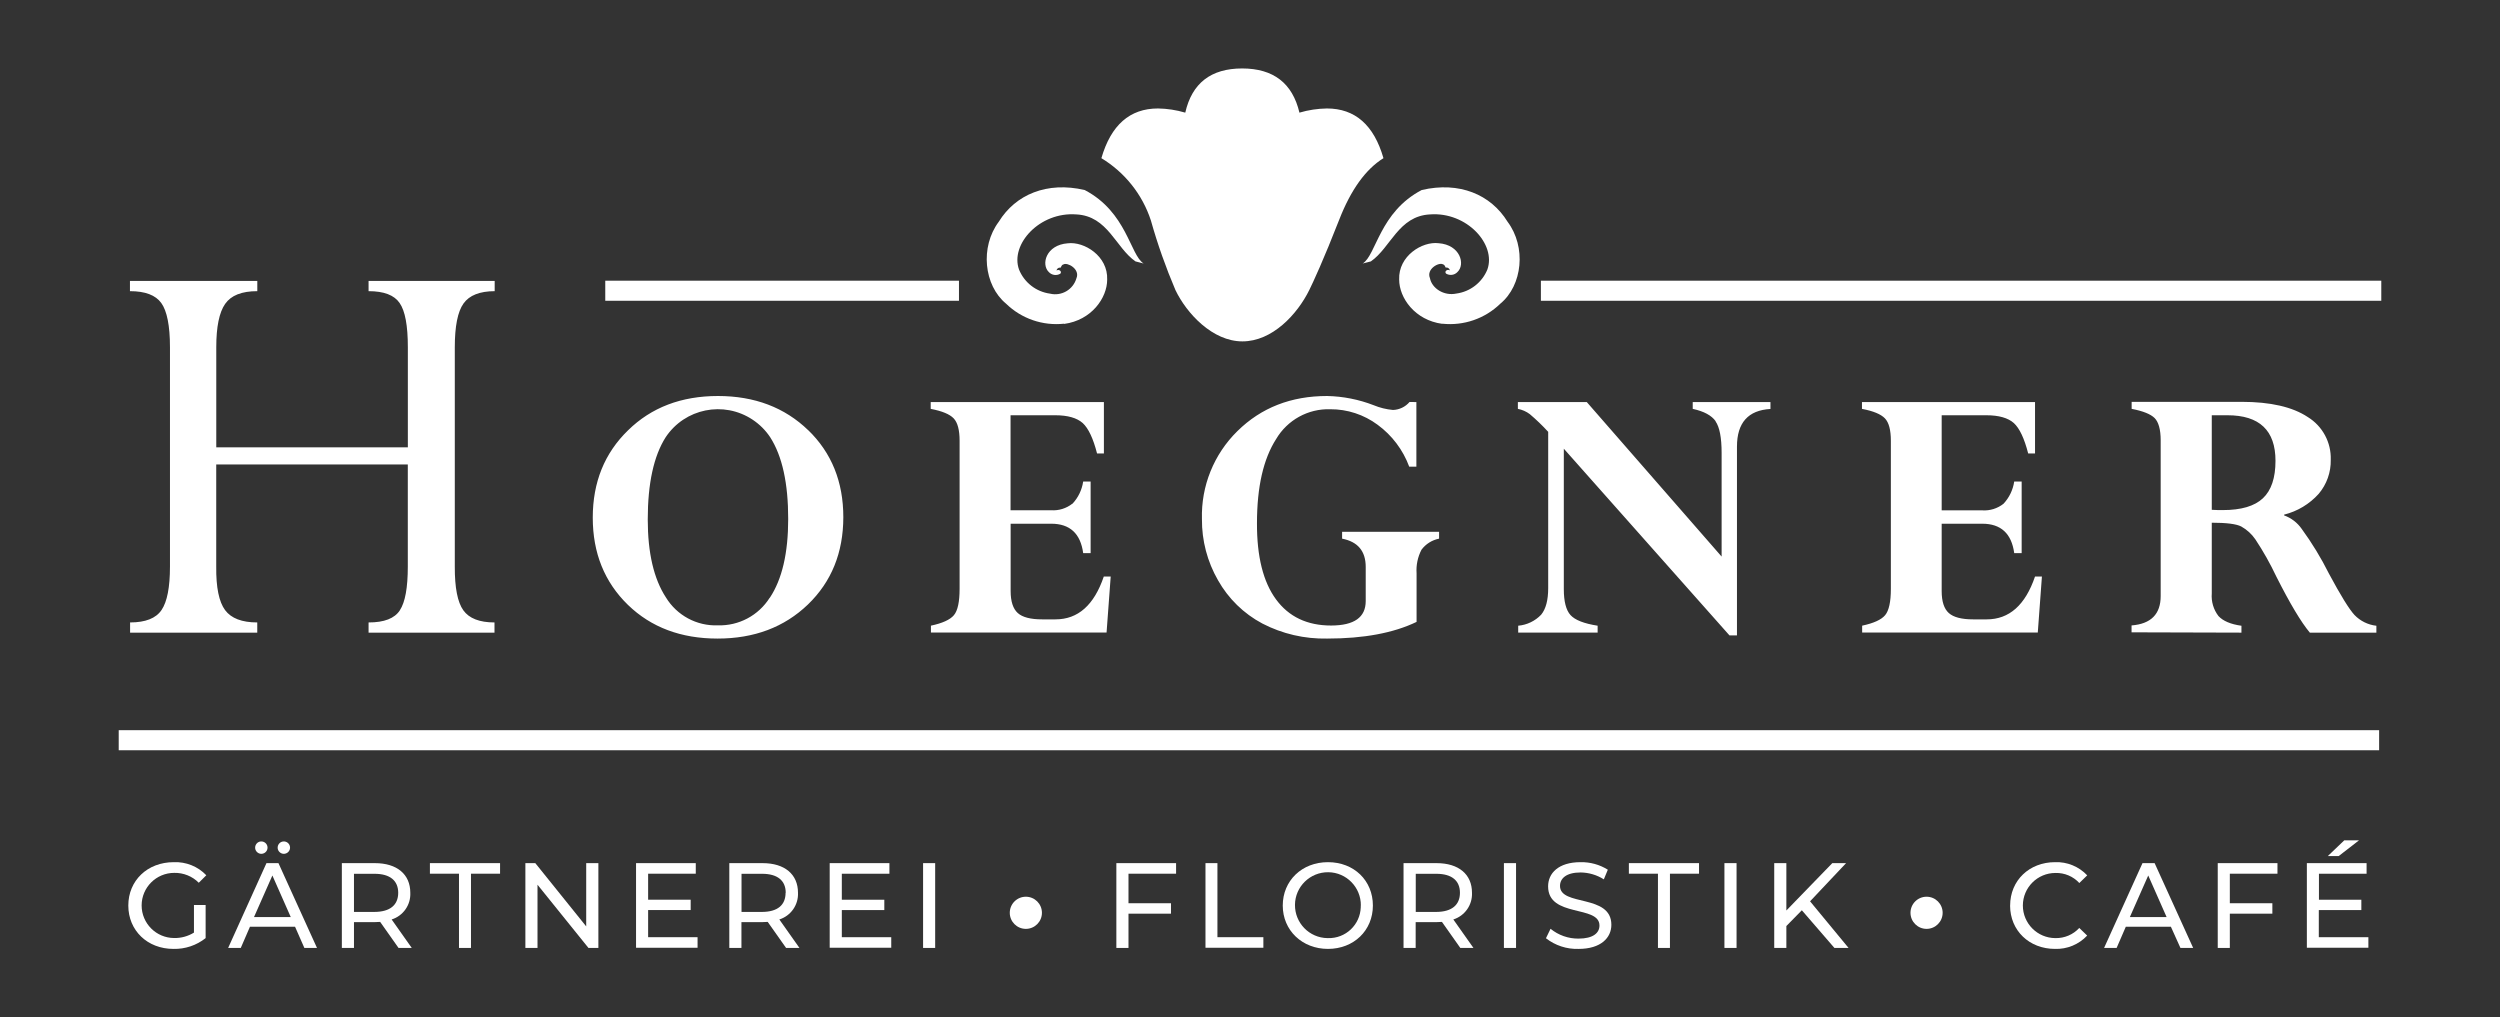<?xml version="1.0" encoding="UTF-8"?>
<svg id="Ebene_2" data-name="Ebene 2" xmlns="http://www.w3.org/2000/svg" viewBox="0 0 544.18 221.45">
  <rect x="0" y="0" width="544.18" height="221.45" fill="#333333" stroke="none"/>
  <defs>
    <style>
      .cls-1 {
        fill: #fff;
        stroke-width: 0px;
      }
    </style>
  </defs>
  <rect class="cls-1" x="131.75" y="61.1" width="76.99" height="4.37"/>
  <rect class="cls-1" x="335.41" y="61.1" width="182.93" height="4.37"/>
  <path class="cls-1" d="m42.23,197h2.53v7.2c-1.99,1.58-4.46,2.41-7,2.35-5.67,0-9.83-4-9.83-9.44s4.16-9.44,9.89-9.44c2.66-.11,5.25.92,7.09,2.85l-1.64,1.63c-1.41-1.42-3.34-2.19-5.34-2.15-3.92,0-7.09,3.17-7.1,7.08,0,3.92,3.17,7.09,7.08,7.1h.01c1.52.03,3.01-.38,4.3-1.18v-6Z"/>
  <path class="cls-1" d="m64.22,201.72h-9.81l-2,4.62h-2.75l8.34-18.46h2.61l8.39,18.46h-2.75l-2.03-4.62Zm-.93-2.1l-4-9.05-4,9.05h8Zm-7.75-15c-.06-.74.49-1.4,1.23-1.46.74-.06,1.4.49,1.46,1.23,0,.08,0,.15,0,.23-.06.74-.72,1.29-1.46,1.23-.65-.06-1.17-.58-1.23-1.23Zm4.9,0c-.06-.74.49-1.4,1.23-1.46.74-.06,1.4.49,1.46,1.23,0,.08,0,.15,0,.23-.06.74-.72,1.29-1.46,1.23-.65-.06-1.17-.58-1.23-1.23Z"/>
  <path class="cls-1" d="m86.75,206.34l-4-5.67c-.37,0-.76.05-1.16.05h-4.54v5.62h-2.64v-18.46h7.2c4.8,0,7.7,2.43,7.7,6.44.13,2.64-1.54,5.03-4.06,5.82l4.38,6.2h-2.88Zm-.07-12c0-2.64-1.77-4.14-5.15-4.14h-4.48v8.3h4.48c3.38-.02,5.15-1.5,5.15-4.18v.02Z"/>
  <path class="cls-1" d="m99.91,190.18h-6.33v-2.3h15.27v2.3h-6.33v16.16h-2.61v-16.16Z"/>
  <path class="cls-1" d="m130.25,187.88v18.46h-2.16l-11.09-13.76v13.76h-2.64v-18.46h2.16l11.08,13.77v-13.77h2.65Z"/>
  <path class="cls-1" d="m151.84,204v2.3h-13.39v-18.42h13v2.3h-10.37v5.66h9.26v2.25h-9.26v5.91h10.76Z"/>
  <path class="cls-1" d="m171.11,206.34l-4-5.67c-.37,0-.76.05-1.16.05h-4.56v5.62h-2.64v-18.46h7.25c4.8,0,7.7,2.43,7.7,6.44.12,2.64-1.54,5.02-4.06,5.82l4.38,6.2h-2.91Zm-.08-12c0-2.64-1.76-4.14-5.14-4.14h-4.48v8.3h4.48c3.38-.02,5.11-1.5,5.11-4.18l.03.02Z"/>
  <path class="cls-1" d="m194,204v2.3h-13.4v-18.42h13v2.3h-10.36v5.66h9.25v2.25h-9.25v5.91h10.76Z"/>
  <path class="cls-1" d="m200.93,187.88h2.63v18.46h-2.63v-18.46Z"/>
  <path class="cls-1" d="m219.8,198.69c0-1.93,1.57-3.5,3.5-3.5s3.5,1.57,3.5,3.5-1.57,3.5-3.5,3.5-3.5-1.57-3.5-3.5Z"/>
  <path class="cls-1" d="m245.64,190.18v6.43h9.25v2.27h-9.25v7.46h-2.64v-18.46h13v2.3h-10.36Z"/>
  <path class="cls-1" d="m262.4,187.88h2.6v16.12h10v2.3h-12.6v-18.42Z"/>
  <path class="cls-1" d="m279.22,197.11c0-5.41,4.17-9.44,9.84-9.44s9.78,4,9.78,9.44-4.17,9.44-9.78,9.44-9.84-4.03-9.84-9.44Zm17,0c.04-3.96-3.13-7.21-7.09-7.25-3.96-.04-7.21,3.13-7.25,7.09-.04,3.96,3.13,7.21,7.09,7.25.04,0,.07,0,.11,0,3.83.11,7.01-2.91,7.12-6.74,0-.12,0-.24,0-.35h.02Z"/>
  <path class="cls-1" d="m317.87,206.34l-4-5.67c-.37,0-.76.05-1.16.05h-4.56v5.62h-2.64v-18.46h7.2c4.8,0,7.7,2.43,7.7,6.44.12,2.64-1.54,5.02-4.06,5.82l4.38,6.2h-2.86Zm-.08-12c0-2.64-1.76-4.14-5.14-4.14h-4.48v8.3h4.48c3.35-.02,5.14-1.5,5.14-4.18v.02Z"/>
  <path class="cls-1" d="m327.36,187.88h2.64v18.46h-2.64v-18.46Z"/>
  <path class="cls-1" d="m336.51,204.23l1-2.06c1.72,1.4,3.87,2.16,6.09,2.14,3.19,0,4.56-1.24,4.56-2.85,0-4.51-11.18-1.66-11.18-8.52,0-2.84,2.22-5.27,7.07-5.27,2.09-.04,4.15.53,5.93,1.64l-.87,2.1c-1.51-.96-3.27-1.48-5.06-1.5-3.14,0-4.48,1.32-4.48,2.93,0,4.51,11.18,1.69,11.18,8.46,0,2.82-2.27,5.25-7.15,5.25-2.56.08-5.07-.74-7.09-2.32Z"/>
  <path class="cls-1" d="m360.89,190.18h-6.33v-2.3h15.27v2.3h-6.33v16.16h-2.61v-16.16Z"/>
  <path class="cls-1" d="m375.36,187.88h2.64v18.46h-2.64v-18.46Z"/>
  <path class="cls-1" d="m392.21,198.14l-3.37,3.43v4.77h-2.64v-18.46h2.64v10.31l10-10.31h3l-7.84,8.31,8.38,10.15h-3.08l-7.09-8.2Z"/>
  <path class="cls-1" d="m415.86,198.69c0-1.93,1.57-3.5,3.5-3.5s3.5,1.57,3.5,3.5-1.57,3.5-3.5,3.5-3.5-1.57-3.5-3.5Z"/>
  <path class="cls-1" d="m437.55,197.11c0-5.46,4.17-9.44,9.78-9.44,2.64-.1,5.19.95,7,2.87l-1.72,1.67c-1.33-1.45-3.22-2.24-5.19-2.19-3.92,0-7.09,3.17-7.1,7.08,0,3.92,3.17,7.09,7.08,7.1h.01c1.97.04,3.86-.76,5.19-2.21l1.72,1.66c-1.81,1.93-4.36,2.99-7,2.9-5.61,0-9.78-3.98-9.78-9.44Z"/>
  <path class="cls-1" d="m472.54,201.72h-9.81l-2,4.62h-2.73l8.36-18.46h2.64l8.39,18.46h-2.77l-2.08-4.62Zm-.93-2.1l-4-9.05-4,9.05h8Z"/>
  <path class="cls-1" d="m485.37,190.18v6.43h9.26v2.27h-9.26v7.46h-2.63v-18.46h13v2.3h-10.37Z"/>
  <path class="cls-1" d="m515.53,204v2.3h-13.39v-18.42h13v2.3h-10.37v5.66h9.23v2.25h-9.26v5.91h10.79Zm-6.46-17.66h-2.37l3.59-3.43h3.21l-4.43,3.43Z"/>
  <path class="cls-1" d="m288.85,23.61c-2.03.03-4.05.33-6,.91-1.51-6.41-5.66-9.61-12.46-9.62-6.8,0-10.93,3.2-12.39,9.62-1.93-.57-3.93-.88-5.94-.91-6.13,0-10.23,3.61-12.32,10.82,5.1,3.09,8.93,7.9,10.78,13.57,1.45,5.16,3.24,10.21,5.34,15.14,2.44,5.09,8.07,11.17,14.58,11.17s11.95-5.89,14.56-11.19c.79-1.59,3.12-6.61,6.52-15.32,2.54-6.51,5.75-10.96,9.62-13.37-2.07-7.21-6.18-10.82-12.31-10.82"/>
  <path class="cls-1" d="m231.62,70.46c-4.64.5-9.27-1.09-12.62-4.35-4.85-4-5.7-12.36-1.59-17.85,3.65-5.92,10.49-8.81,18.69-6.9,9.2,4.81,9.9,14.17,12.84,16l-1.78-.46c-4.33-3-6-9.88-12.88-10.23-8-.59-14.43,6.52-12.47,12,1.15,2.84,3.73,4.84,6.76,5.25,2.5.6,5.03-.88,5.74-3.35.85-2-2-3.56-2.85-3-.34.06-.51.52-.55.68,0,0,0-.06-.11,0-.4-.04-.76.23-.83.63.56-.35,1.25.21.84.69-.81.49-1.85.35-2.5-.34-1.75-1.66-.63-5.92,4.11-6.27,3.57-.44,8.78,2.77,8.58,7.9,0,4-3.42,8.85-9.37,9.65"/>
  <path class="cls-1" d="m313.94,70.46c4.65.5,9.28-1.09,12.63-4.35,4.85-4,5.7-12.36,1.58-17.85-3.65-5.92-10.49-8.81-18.68-6.9-9.2,4.81-9.9,14.17-12.85,16l1.78-.46c4.33-3,6-9.88,12.88-10.23,8-.59,14.44,6.52,12.48,12-1.16,2.83-3.73,4.82-6.76,5.23-2.73.57-5.32-1.16-5.74-3.35-.85-2,2-3.56,2.85-3,.34.06.5.52.54.68,0,0,0-.06.12,0,.4-.04.76.24.83.63-.56-.35-1.26.21-.84.69.81.49,1.84.35,2.49-.34,1.76-1.66.63-5.92-4.1-6.27-3.58-.44-8.78,2.77-8.59,7.9,0,4,3.42,8.85,9.38,9.65"/>
  <path class="cls-1" d="m495.31,100.31c0,3.72-.91,6.43-2.74,8.15s-4.73,2.57-8.71,2.57c-.75,0-1.56,0-2.42-.06v-20.58h3.42c6.97,0,10.45,3.31,10.45,9.92m-7.41,37.4v-1.5c-2.35-.33-4.01-1.04-5-2.11-1.08-1.4-1.6-3.16-1.46-4.92v-15.4c3.2,0,5.34.27,6.41.82,1.24.69,2.29,1.65,3.09,2.82,1.71,2.58,3.23,5.28,4.55,8.08,2.97,5.88,5.4,9.95,7.3,12.21h14.48v-1.5c-1.81-.2-3.5-1.03-4.76-2.34-1.16-1.25-3.01-4.25-5.56-9-1.71-3.42-3.7-6.69-5.95-9.77-.94-1.34-2.27-2.36-3.81-2.91v-.17c2.9-.72,5.52-2.3,7.52-4.52,1.75-2.07,2.69-4.71,2.63-7.42.12-3.77-1.78-7.32-5-9.3-3.33-2.21-8.14-3.31-14.41-3.31h-23.93v1.53c2.47.47,4.15,1.15,5,2s1.32,2.49,1.32,4.81v33.93c0,3.94-2.11,6.07-6.34,6.4v1.5l23.92.07Zm-51.8-28.05c-1.31,1.03-2.95,1.54-4.61,1.43h-8.84v-20.7h9.71c2.73,0,4.73.57,6,1.7,1.24,1.14,2.28,3.34,3.12,6.62h1.49v-11.19h-37.67v1.48c2.47.47,4.13,1.16,5,2.07.86.9,1.29,2.53,1.29,4.87v32.22c0,2.85-.42,4.76-1.25,5.75s-2.51,1.75-5,2.28v1.5h38.23l.9-12.2h-1.5c-2.11,6.22-5.62,9.33-10.51,9.33h-2.96c-2.51,0-4.27-.46-5.3-1.38s-1.55-2.51-1.55-4.77v-14.67h8.84c4.05,0,6.37,2.13,6.95,6.4h1.62v-15.59h-1.62c-.27,1.82-1.08,3.51-2.34,4.85m-62.67-17.94c.88,1.26,1.32,3.56,1.32,6.88v22.55l-29.35-33.63h-15v1.48c.94.18,1.83.57,2.6,1.15,1.41,1.2,2.75,2.48,4,3.85v34c0,2.63-.51,4.56-1.53,5.8-1.32,1.38-3.1,2.24-5,2.4v1.5h17.29v-1.5c-3-.47-4.92-1.24-5.9-2.31s-1.46-3-1.46-5.62v-30.6l36.06,40.64h1.63v-41.09c0-5.19,2.43-7.92,7.29-8.2v-1.5h-16.92v1.48c2.44.53,4.11,1.43,5,2.7m-66.64-4.2c-.9,1.06-2.21,1.69-3.6,1.74-1.45-.13-2.87-.48-4.22-1.04-3.23-1.25-6.66-1.93-10.13-2-7.84,0-14.34,2.54-19.51,7.63-5.13,5.03-7.94,11.98-7.73,19.17-.04,4.67,1.17,9.26,3.5,13.31,2.25,3.99,5.59,7.26,9.64,9.41,4.35,2.26,9.21,3.38,14.11,3.28,7.96,0,14.45-1.21,19.47-3.63v-10.59c-.12-1.77.25-3.54,1.07-5.12.93-1.25,2.3-2.11,3.83-2.41v-1.49h-21.11v1.49c3.43.67,5.14,2.72,5.14,6.15v7.44c0,3.54-2.51,5.31-7.53,5.32-5.21,0-9.21-1.9-12-5.7-2.79-3.8-4.17-9.33-4.14-16.59,0-7.87,1.39-13.97,4.17-18.3,2.45-4.15,6.96-6.64,11.78-6.49,3.71-.02,7.33,1.17,10.31,3.38,3.14,2.3,5.53,5.47,6.88,9.12h1.56v-14.06l-1.49-.02Zm-73.4,22.14c-1.31,1.03-2.95,1.54-4.61,1.43h-8.84v-20.68h9.71c2.73,0,4.73.57,6,1.7,1.24,1.14,2.28,3.34,3.12,6.62h1.49v-11.19h-37.7v1.48c2.47.47,4.14,1.16,5,2.07.86.9,1.29,2.53,1.29,4.87v32.22c0,2.85-.41,4.76-1.24,5.75s-2.51,1.75-5,2.28v1.5h38.23l.9-12.2h-1.5c-2.11,6.22-5.61,9.33-10.51,9.33h-2.93c-2.5,0-4.27-.46-5.29-1.38s-1.55-2.51-1.55-4.77v-14.67h8.84c4.05,0,6.37,2.13,6.95,6.4h1.62v-15.59h-1.62c-.27,1.82-1.08,3.51-2.34,4.85m-65.9,20.46c-2.44,3.86-6.73,6.14-11.29,6-4.59.17-8.91-2.16-11.3-6.08-2.63-4.03-3.95-9.68-3.95-16.96,0-7.85,1.3-13.81,3.89-17.89,4.17-6.29,12.65-8.01,18.93-3.84,1.52,1.01,2.83,2.31,3.84,3.84,2.61,4.08,3.92,10.01,3.91,17.8,0,7.4-1.33,13.11-4,17.13m8.38-36.45c-5.14-4.98-11.7-7.47-19.67-7.47s-14.5,2.49-19.57,7.47c-5.12,4.97-7.68,11.3-7.68,19s2.55,14.03,7.66,19c5.05,4.89,11.55,7.33,19.51,7.33s14.52-2.47,19.67-7.42c5.13-4.95,7.69-11.29,7.7-19,0-7.71-2.56-14.05-7.7-19m-88.82,39.26c-1.15,1.77-3.42,2.66-6.82,2.65v2.22h27.41v-2.22c-3.26,0-5.52-.88-6.78-2.64-1.26-1.76-1.88-4.93-1.86-9.51v-47.75c0-4.57.63-7.75,1.9-9.53,1.27-1.78,3.53-2.67,6.78-2.68v-2.22h-27.45v2.22c3.33,0,5.59.86,6.76,2.58,1.2,1.72,1.79,4.92,1.79,9.62v21.8h-41.7v-21.8c0-4.43.64-7.58,1.93-9.43s3.6-2.77,7-2.77v-2.22h-27.72v2.22c3.3,0,5.58.86,6.82,2.58s1.89,4.93,1.89,9.63v47.75c0,4.49-.61,7.63-1.83,9.44s-3.5,2.71-6.85,2.71v2.22h27.68v-2.22c-3.33,0-5.67-.89-7-2.68-1.33-1.79-1.98-4.95-1.93-9.48v-22.23h41.7v22.23c0,4.58-.57,7.75-1.73,9.51"/>
  <rect class="cls-1" x="25.84" y="158.94" width="492.03" height="4.37"/>
</svg>